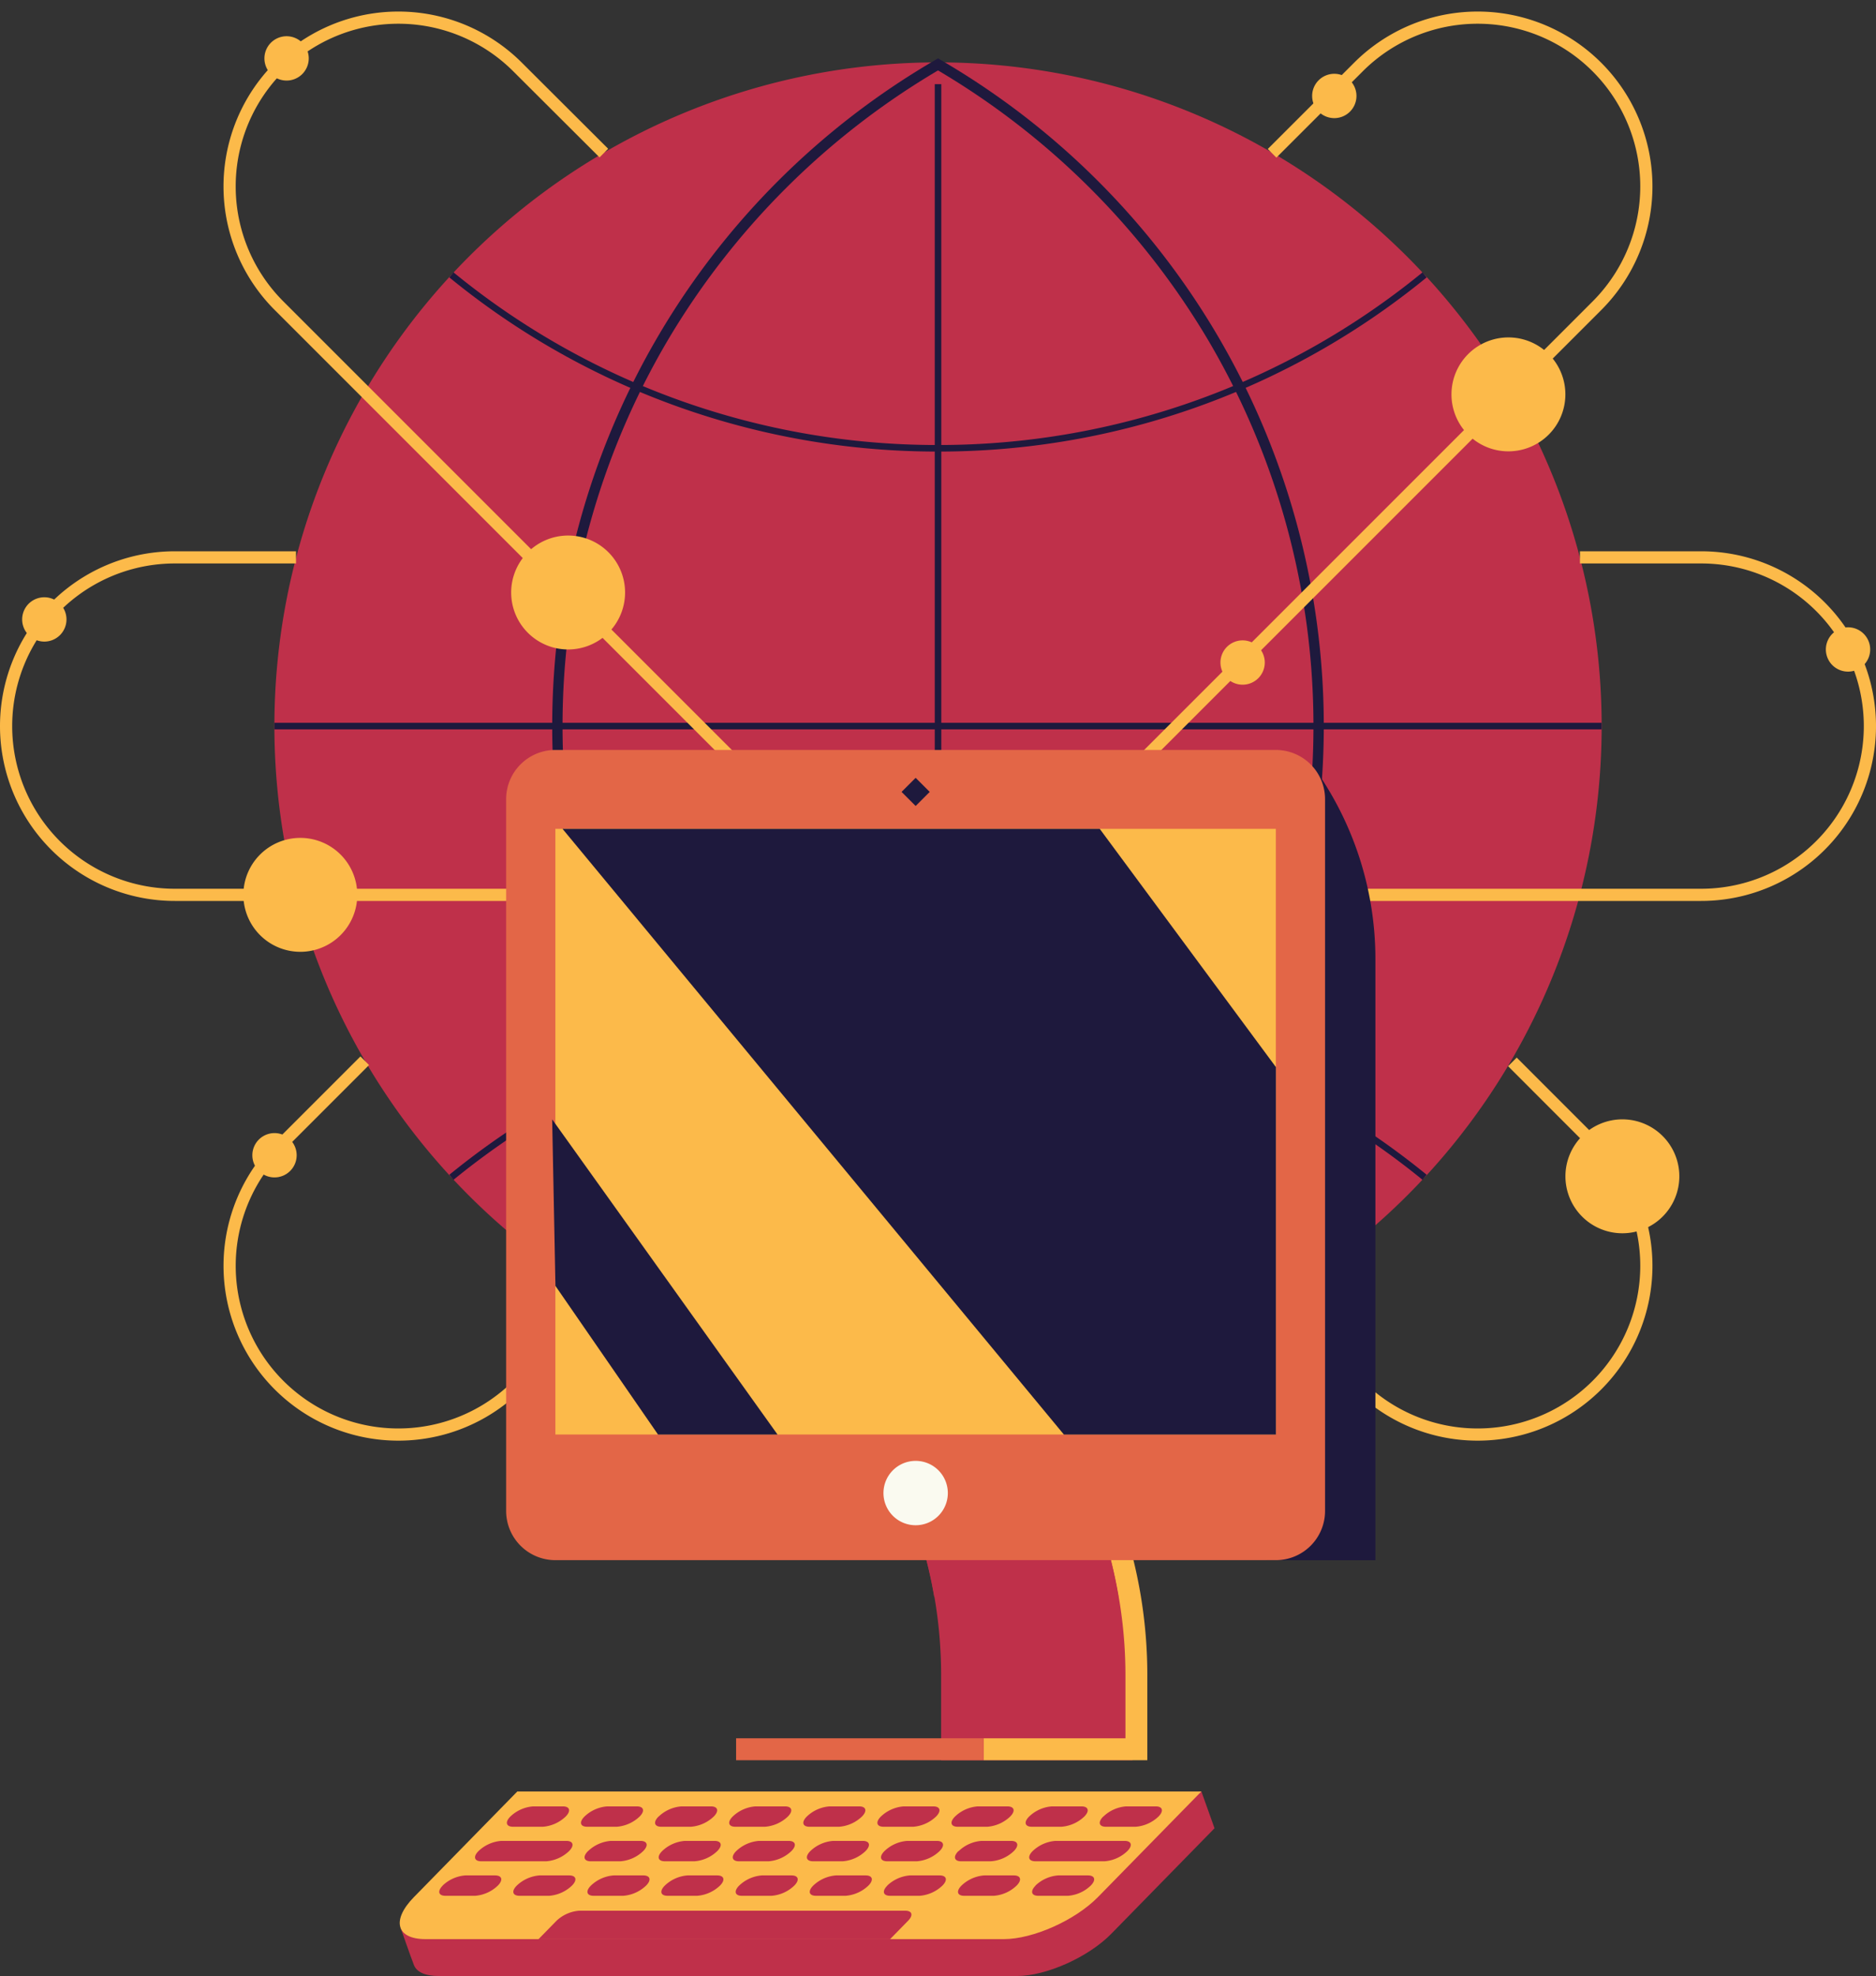 <?xml version="1.0" encoding="UTF-8"?> <svg xmlns="http://www.w3.org/2000/svg" id="Слой_1" data-name="Слой 1" viewBox="0 0 338.63 356.65"><rect x="0" y="0" width="338.63" height="356.65" fill="#333333" stroke="none"/> <defs> <style>.cls-1{fill:#bf304a;}.cls-2{fill:#1e193d;}.cls-3,.cls-4{fill:none;}.cls-3{stroke:#1e193d;stroke-width:1.18px;}.cls-4{stroke:#fcba4a;stroke-width:2.2px;}.cls-5{fill:#fcba4a;}.cls-6{fill:#e36647;}.cls-7{fill:#fafaf0;}</style> </defs> <path class="cls-1" d="M49.53,131.05A119.79,119.79,0,1,1,169.32,250.84,119.78,119.78,0,0,1,49.53,131.05Z"></path> <path class="cls-2" d="M169.32,12.71a138.69,138.69,0,0,1,48.8,48.75,137.13,137.13,0,0,1,0,139.18,138.58,138.58,0,0,1-48.8,48.74,138.45,138.45,0,0,1-48.81-48.74,137.13,137.13,0,0,1,0-139.18,138.56,138.56,0,0,1,48.81-48.75m0-2.17a139.07,139.07,0,0,0,0,241,139.08,139.08,0,0,0,0-241Z"></path> <path class="cls-3" d="M257.15,49.61a138.39,138.39,0,0,1-87.83,31.3,138.32,138.32,0,0,1-87.84-31.3"></path> <path class="cls-3" d="M81.48,212.49a138.89,138.89,0,0,1,175.67,0"></path> <line class="cls-3" x1="289.1" y1="131.05" x2="49.53" y2="131.05"></line> <line class="cls-3" x1="169.32" y1="15.19" x2="169.32" y2="246.92"></line> <path class="cls-4" d="M53.43,100.6H31.56A30.45,30.45,0,0,0,1.1,131.05h0a30.46,30.46,0,0,0,30.46,30.46H307.07a30.46,30.46,0,0,0,30.46-30.46h0a30.45,30.45,0,0,0-30.46-30.45H285.19"></path> <path class="cls-4" d="M109,27.63,93.44,12.11a30.44,30.44,0,0,0-43.07,0h0a30.44,30.44,0,0,0,0,43.07L245.19,250a30.45,30.45,0,0,0,43.07,0h0a30.46,30.46,0,0,0,0-43.07L273,191.66"></path> <path class="cls-4" d="M65.84,191.45,50.37,206.92a30.46,30.46,0,0,0,0,43.08h0a30.45,30.45,0,0,0,43.07,0L288.26,55.18a30.46,30.46,0,0,0,0-43.07h0a30.44,30.44,0,0,0-43.07,0L229.62,27.67"></path> <path class="cls-5" d="M236.85,17.32a4,4,0,1,1,4,4A4,4,0,0,1,236.85,17.32Z"></path> <path class="cls-5" d="M47.73,10.54a4,4,0,1,1,4,4A4,4,0,0,1,47.73,10.54Z"></path> <path class="cls-5" d="M225.86,234a4,4,0,1,1,4,4A4,4,0,0,1,225.86,234Z"></path> <path class="cls-5" d="M45.55,208.51a4,4,0,1,1,4,4A4,4,0,0,1,45.55,208.51Z"></path> <path class="cls-5" d="M4,111.8a4,4,0,1,1,4,4A4,4,0,0,1,4,111.8Z"></path> <path class="cls-5" d="M329.58,117.22a4,4,0,1,1,4,4A4,4,0,0,1,329.58,117.22Z"></path> <path class="cls-5" d="M220.3,119.58a4,4,0,1,1,4,4A4,4,0,0,1,220.3,119.58Z"></path> <path class="cls-5" d="M262,71.18a10.28,10.28,0,1,1,10.27,10.28A10.27,10.27,0,0,1,262,71.18Z"></path> <path class="cls-5" d="M131.36,202a10.28,10.28,0,1,1,10.28,10.28A10.28,10.28,0,0,1,131.36,202Z"></path> <path class="cls-5" d="M282.57,212.31a10.28,10.28,0,1,1,10.28,10.28A10.28,10.28,0,0,1,282.57,212.31Z"></path> <path class="cls-5" d="M92.27,106.94a10.28,10.28,0,1,1,10.28,10.28A10.28,10.28,0,0,1,92.27,106.94Z"></path> <path class="cls-5" d="M224.24,161.51a10.28,10.28,0,1,1,10.28,10.28A10.28,10.28,0,0,1,224.24,161.51Z"></path> <path class="cls-5" d="M43.93,161.51a10.28,10.28,0,1,1,10.28,10.28A10.28,10.28,0,0,1,43.93,161.51Z"></path> <path class="cls-1" d="M204.43,317.7V302.52a87.22,87.22,0,0,0-15.69-50.11l-33.86,2.26a83.37,83.37,0,0,1,15,47.85V317.7Z"></path> <path class="cls-5" d="M177.55,317.7H207.1V302.52a87.23,87.23,0,0,0-15.7-50.11l-3.25,2.26a83.36,83.36,0,0,1,15,47.85v11.22H177.55v4Z"></path> <rect class="cls-6" x="132.87" y="313.74" width="44.68" height="3.96"></rect> <path class="cls-1" d="M201.88,288.19H168.63A82.24,82.24,0,0,0,163.72,271H197.2A87.36,87.36,0,0,1,201.88,288.19Z"></path> <path class="cls-2" d="M237.59,139.11a59.41,59.41,0,0,1,10.68,34.07V281.6H228.74v-132Z"></path> <path class="cls-6" d="M100.25,135.36H230.3a8.88,8.88,0,0,1,8.88,8.88V272.71a8.88,8.88,0,0,1-8.88,8.88H100.25a8.89,8.89,0,0,1-8.89-8.89V144.25A8.88,8.88,0,0,1,100.25,135.36Z"></path> <rect class="cls-5" x="100.25" y="149.6" width="130.05" height="109.31"></rect> <polygon class="cls-2" points="192.04 258.92 230.31 258.92 230.31 192.6 198.51 149.6 101.54 149.6 192.04 258.92"></polygon> <polygon class="cls-2" points="118.78 258.92 140.35 258.92 99.67 202.03 100.26 232.09 118.78 258.92"></polygon> <path class="cls-1" d="M200.57,349.05c-4.11,4.19-11.71,7.6-17,7.6H79.18c-2.47,0-4-.75-4.47-2-.55-1.39-2.41-6.74-2.41-6.74l144.55-24.59,2.38,6.66Z"></path> <path class="cls-5" d="M198.19,342.4c-4.11,4.19-11.71,7.59-17,7.59H76.8c-5.26,0-6.19-3.4-2.08-7.59l18.66-19.06H216.85Z"></path> <path class="cls-1" d="M199.14,327.87c-1,1-.78,1.84.5,1.84H205a6.71,6.71,0,0,0,4.11-1.84h0c1-1,.77-1.84-.5-1.84h-5.35a6.63,6.63,0,0,0-4.1,1.84Z"></path> <path class="cls-1" d="M185.76,327.87c-1,1-.77,1.84.5,1.84h5.34a6.74,6.74,0,0,0,4.12-1.84h0c1-1,.76-1.84-.51-1.84h-5.34a6.63,6.63,0,0,0-4.11,1.84Z"></path> <path class="cls-1" d="M172.38,327.87c-1,1-.77,1.84.5,1.84h5.35a6.74,6.74,0,0,0,4.11-1.84h0c1-1,.77-1.84-.51-1.84h-5.34a6.63,6.63,0,0,0-4.11,1.84Z"></path> <path class="cls-1" d="M159,327.87c-1,1-.77,1.84.51,1.84h5.34a6.74,6.74,0,0,0,4.11-1.84h0c1-1,.77-1.84-.5-1.84h-5.35a6.68,6.68,0,0,0-4.11,1.84Z"></path> <path class="cls-1" d="M145.63,327.87c-1,1-.77,1.84.5,1.84h5.34a6.69,6.69,0,0,0,4.11-1.84h0c1-1,.77-1.84-.5-1.84h-5.34a6.63,6.63,0,0,0-4.11,1.84Z"></path> <path class="cls-1" d="M132.25,327.87c-1,1-.77,1.84.5,1.84h5.34a6.74,6.74,0,0,0,4.12-1.84h0c1-1,.76-1.84-.51-1.84h-5.34a6.63,6.63,0,0,0-4.11,1.84Z"></path> <path class="cls-1" d="M118.87,327.87c-1,1-.77,1.84.51,1.84h5.34a6.74,6.74,0,0,0,4.11-1.84h0c1-1,.77-1.84-.51-1.84H123a6.66,6.66,0,0,0-4.11,1.84Z"></path> <path class="cls-1" d="M105.5,327.87c-1,1-.78,1.84.5,1.84h5.34a6.74,6.74,0,0,0,4.11-1.84h0c1-1,.77-1.84-.5-1.84H109.6a6.63,6.63,0,0,0-4.1,1.84Z"></path> <path class="cls-1" d="M92.12,327.87c-1,1-.77,1.84.5,1.84H98a6.69,6.69,0,0,0,4.1-1.84h0c1-1,.77-1.84-.5-1.84H96.23a6.63,6.63,0,0,0-4.11,1.84Z"></path> <path class="cls-1" d="M186.4,334.1c-1,1-.77,1.84.51,1.84h12.47a6.63,6.63,0,0,0,4.11-1.84h0c1-1,.77-1.84-.5-1.84H190.51a6.68,6.68,0,0,0-4.11,1.84Z"></path> <path class="cls-1" d="M173,334.1c-1,1-.77,1.84.5,1.84h5.34A6.63,6.63,0,0,0,183,334.1h0c1-1,.77-1.84-.5-1.84h-5.35a6.63,6.63,0,0,0-4.1,1.84Z"></path> <path class="cls-1" d="M159.65,334.1c-1,1-.77,1.84.5,1.84h5.34a6.63,6.63,0,0,0,4.11-1.84h0c1-1,.77-1.84-.5-1.84h-5.34a6.63,6.63,0,0,0-4.11,1.84Z"></path> <path class="cls-1" d="M146.27,334.1c-1,1-.77,1.84.51,1.84h5.34a6.68,6.68,0,0,0,4.11-1.84h0c1-1,.77-1.84-.51-1.84h-5.34a6.66,6.66,0,0,0-4.11,1.84Z"></path> <path class="cls-1" d="M132.89,334.1c-1,1-.77,1.84.51,1.84h5.34a6.68,6.68,0,0,0,4.11-1.84h0c1-1,.77-1.84-.51-1.84H137a6.68,6.68,0,0,0-4.11,1.84Z"></path> <path class="cls-1" d="M119.52,334.1c-1,1-.77,1.84.5,1.84h5.34a6.63,6.63,0,0,0,4.11-1.84h0c1-1,.77-1.84-.5-1.84h-5.35a6.63,6.63,0,0,0-4.1,1.84Z"></path> <path class="cls-1" d="M106.14,334.1c-1,1-.77,1.84.5,1.84H112a6.63,6.63,0,0,0,4.1-1.84h0c1-1,.77-1.84-.5-1.84h-5.34a6.66,6.66,0,0,0-4.11,1.84Z"></path> <path class="cls-1" d="M86.37,334.1c-1,1-.77,1.84.51,1.84H98.61a6.68,6.68,0,0,0,4.11-1.84h0c1-1,.77-1.84-.51-1.84H90.48a6.68,6.68,0,0,0-4.11,1.84Z"></path> <path class="cls-1" d="M186.93,340.33c-1,1-.78,1.84.5,1.84h5.34a6.63,6.63,0,0,0,4.11-1.84h0c1-1,.77-1.84-.5-1.84H191a6.63,6.63,0,0,0-4.1,1.84Z"></path> <path class="cls-1" d="M173.55,340.33c-1,1-.77,1.84.5,1.84h5.34a6.63,6.63,0,0,0,4.11-1.84h0c1-1,.77-1.84-.5-1.84h-5.34a6.63,6.63,0,0,0-4.11,1.84Z"></path> <path class="cls-1" d="M160.17,340.33c-1,1-.77,1.84.51,1.84H166a6.68,6.68,0,0,0,4.11-1.84h0c1-1,.77-1.84-.51-1.84h-5.34a6.66,6.66,0,0,0-4.11,1.84Z"></path> <path class="cls-1" d="M146.79,340.33c-1,1-.77,1.84.51,1.84h5.34a6.68,6.68,0,0,0,4.11-1.84h0c1-1,.77-1.84-.5-1.84H150.9a6.68,6.68,0,0,0-4.11,1.84Z"></path> <path class="cls-1" d="M133.42,340.33c-1,1-.77,1.84.5,1.84h5.34a6.63,6.63,0,0,0,4.11-1.84h0c1-1,.77-1.84-.5-1.84h-5.34a6.63,6.63,0,0,0-4.11,1.84Z"></path> <path class="cls-1" d="M120,340.33c-1,1-.77,1.84.51,1.84h5.33a6.68,6.68,0,0,0,4.12-1.84h0c1-1,.76-1.84-.51-1.84h-5.34a6.63,6.63,0,0,0-4.11,1.84Z"></path> <path class="cls-1" d="M106.66,340.33c-1,1-.77,1.84.51,1.84h5.34a6.68,6.68,0,0,0,4.11-1.84h0c1-1,.77-1.84-.51-1.84h-5.34a6.66,6.66,0,0,0-4.11,1.84Z"></path> <path class="cls-1" d="M93.28,340.33c-1,1-.77,1.84.51,1.84h5.34a6.68,6.68,0,0,0,4.11-1.84h0c1-1,.77-1.84-.5-1.84H97.39a6.68,6.68,0,0,0-4.11,1.84Z"></path> <path class="cls-1" d="M79.91,340.33c-1,1-.77,1.84.5,1.84h5.35a6.63,6.63,0,0,0,4.1-1.84h0c1-1,.77-1.84-.5-1.84H84a6.63,6.63,0,0,0-4.11,1.84Z"></path> <path class="cls-1" d="M97.2,350l3.23-3.3a6.71,6.71,0,0,1,4.11-1.84h58.85c1.28,0,1.5.83.5,1.84l-3.23,3.3Z"></path> <path class="cls-7" d="M159.47,269.48a5.81,5.81,0,1,1,5.81,5.81A5.81,5.81,0,0,1,159.47,269.48Z"></path> <polygon class="cls-2" points="162.74 142.93 165.28 140.39 167.82 142.93 165.28 145.47 162.74 142.93 162.74 142.93"></polygon> </svg> 